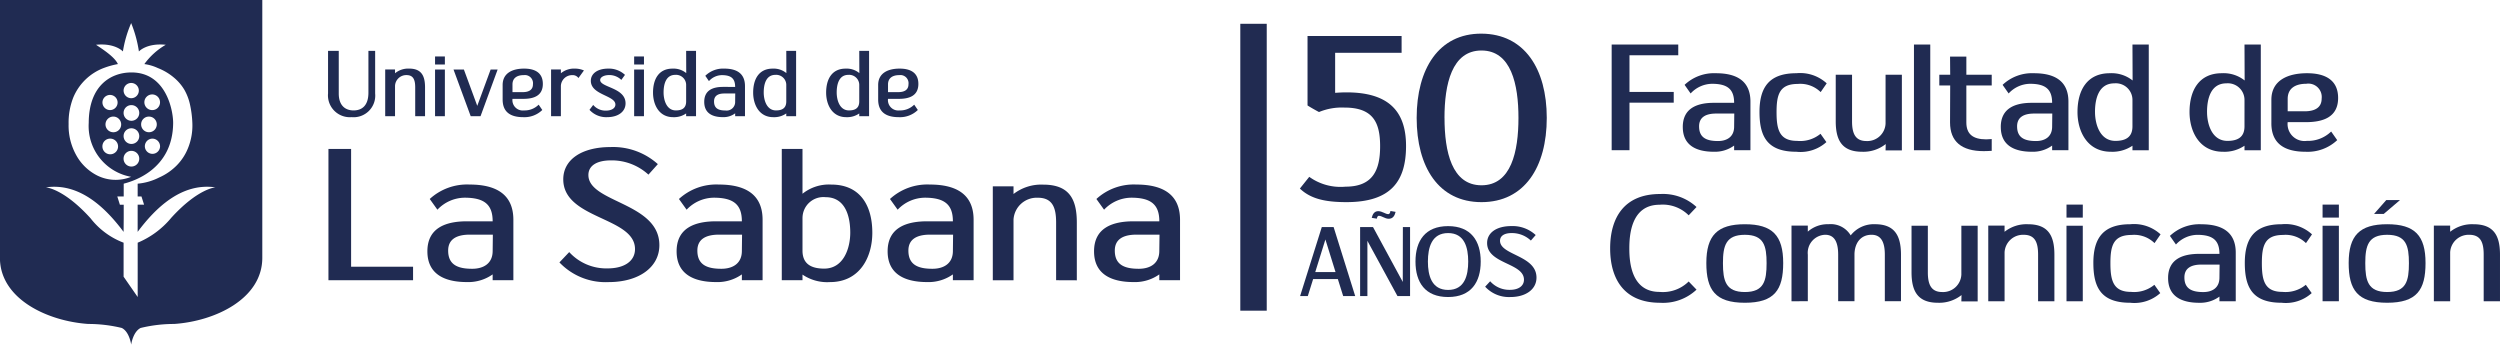 <svg id="Grupo_101" data-name="Grupo 101" xmlns="http://www.w3.org/2000/svg" xmlns:xlink="http://www.w3.org/1999/xlink" width="303.41" height="41.82" viewBox="0 0 303.41 41.82">
  <defs>
    <clipPath id="clip-path">
      <rect id="Rectángulo_54" data-name="Rectángulo 54" width="303.41" height="41.819" fill="none"/>
    </clipPath>
  </defs>
  <path id="Trazado_829" data-name="Trazado 829" d="M1144.046,31.615h8.082v1.3h-5.92v4.453h5.37v1.3h-5.37v5.773h-2.162Z" transform="translate(-948.448 -26.209)" fill="#202b52"/>
  <g id="Grupo_100" data-name="Grupo 100">
    <g id="Grupo_99" data-name="Grupo 99" clip-path="url(#clip-path)">
      <path id="Trazado_830" data-name="Trazado 830" d="M1194.531,58.505c0-2.328,1.814-2.932,3.775-2.932h2.456c0-1.65-.807-2.309-2.694-2.309a3.587,3.587,0,0,0-2.584,1.173l-.733-1.045a5.2,5.2,0,0,1,3.812-1.411c2.547,0,4.179.971,4.179,3.445v5.9h-1.979V60.76a3.961,3.961,0,0,1-2.456.751c-2.163,0-3.775-.788-3.775-3.005m1.979-.073c0,1.375.9,1.778,2.291,1.778,1.155,0,1.961-.568,1.961-1.741l.018-1.594h-2.2c-1.283,0-2.071.458-2.071,1.558" transform="translate(-990.302 -43.094)" fill="#202b52"/>
      <path id="Trazado_831" data-name="Trazado 831" d="M1248.982,56.691c0-3.006,1.173-4.71,4.472-4.71a4.763,4.763,0,0,1,3.684,1.228l-.733,1.063a3.518,3.518,0,0,0-2.786-.99c-2.236,0-2.566,1.338-2.566,3.427s.33,3.482,2.492,3.482a3.858,3.858,0,0,0,2.841-.861l.715,1.008a4.683,4.683,0,0,1-3.647,1.173c-3.5,0-4.472-1.814-4.472-4.82" transform="translate(-1035.443 -43.094)" fill="#202b52"/>
      <path id="Trazado_832" data-name="Trazado 832" d="M1305.09,53.053V58.7c0,1.374.33,2.4,1.741,2.4a2.219,2.219,0,0,0,2.327-2.126v-5.92h1.979v9.182h-1.979l.018-.77a4.352,4.352,0,0,1-2.859.935c-2.492,0-3.207-1.448-3.207-3.7V53.053Z" transform="translate(-1080.318 -43.983)" fill="#202b52"/>
      <rect id="Rectángulo_53" data-name="Rectángulo 53" width="1.979" height="12.829" transform="translate(232.286 5.405)" fill="#202b52"/>
      <path id="Trazado_833" data-name="Trazado 833" d="M1377.961,42.389l-.018-2.2h1.979v2.2H1383v1.3h-3.079v4.49c0,1.393.77,2.053,2.419,2.053.2,0,.422-.018.66-.037v1.429c-.385.018-.641.037-.971.037-2.694,0-4.087-1.173-4.087-3.482l.018-4.49h-1.32v-1.3Z" transform="translate(-1141.277 -33.319)" fill="#202b52"/>
      <path id="Trazado_834" data-name="Trazado 834" d="M1420.267,58.505c0-2.328,1.814-2.932,3.775-2.932h2.456c0-1.65-.807-2.309-2.694-2.309a3.587,3.587,0,0,0-2.584,1.173l-.733-1.045a5.2,5.2,0,0,1,3.812-1.411c2.547,0,4.178.971,4.178,3.445v5.9H1426.5V60.76a3.961,3.961,0,0,1-2.456.751c-2.163,0-3.775-.788-3.775-3.005m1.979-.073c0,1.375.9,1.778,2.291,1.778,1.154,0,1.961-.568,1.961-1.741l.018-1.594h-2.2c-1.283,0-2.071.458-2.071,1.558" transform="translate(-1177.444 -43.094)" fill="#202b52"/>
      <path id="Trazado_835" data-name="Trazado 835" d="M1474.718,39.807c0-2.657,1.173-4.71,3.922-4.71a4.093,4.093,0,0,1,2.767.88l-.018-4.362h1.979V44.444h-1.979v-.55a4.331,4.331,0,0,1-2.621.733c-2.877,0-4.05-2.492-4.05-4.82m2.126-.018c0,1.5.6,3.519,2.474,3.519,1.209,0,2.071-.421,2.071-1.759V38.378a2.019,2.019,0,0,0-2.2-2.052c-1.924,0-2.346,1.924-2.346,3.464" transform="translate(-1222.585 -26.21)" fill="#202b52"/>
      <path id="Trazado_836" data-name="Trazado 836" d="M1554.251,39.807c0-2.657,1.173-4.71,3.922-4.71a4.093,4.093,0,0,1,2.767.88l-.018-4.362h1.979V44.444h-1.979v-.55a4.33,4.33,0,0,1-2.621.733c-2.877,0-4.05-2.492-4.05-4.82m2.126-.018c0,1.5.6,3.519,2.474,3.519,1.209,0,2.071-.421,2.071-1.759V38.378a2.019,2.019,0,0,0-2.2-2.052c-1.924,0-2.346,1.924-2.346,3.464" transform="translate(-1288.521 -26.21)" fill="#202b52"/>
      <path id="Trazado_837" data-name="Trazado 837" d="M1612.348,58.047v-2.84c0-2.4,2.053-3.226,4.325-3.226,2.163,0,3.775.788,3.775,3.006,0,2.4-1.943,2.932-3.922,2.932h-2.2a2.058,2.058,0,0,0,2.327,2.273,4.028,4.028,0,0,0,2.951-1.136l.733,1.045a5.215,5.215,0,0,1-3.83,1.411c-2.547,0-4.16-.971-4.16-3.464m4.05-1.448c1.246,0,2.053-.458,2.053-1.539a1.623,1.623,0,0,0-1.869-1.8c-1.265,0-2.254.513-2.254,1.833v1.5Z" transform="translate(-1336.685 -43.094)" fill="#202b52"/>
      <path id="Trazado_838" data-name="Trazado 838" d="M1149.04,137.732a5.992,5.992,0,0,1,4.417,1.576l-.953,1.008a4.444,4.444,0,0,0-3.537-1.283c-3.464,0-3.665,3.72-3.665,5.3s.2,5.278,3.665,5.278a4.442,4.442,0,0,0,3.537-1.265l.953.99a5.922,5.922,0,0,1-4.417,1.594c-4.453,0-6.066-2.987-6.066-6.6s1.613-6.6,6.066-6.6" transform="translate(-947.56 -114.184)" fill="#202b52"/>
      <path id="Trazado_839" data-name="Trazado 839" d="M1211.253,163.882c0-3.354,1.338-4.71,4.673-4.71,3.354,0,4.655,1.374,4.655,4.71,0,3.262-1.063,4.82-4.655,4.82s-4.673-1.558-4.673-4.82m2.016.018c0,2.126.33,3.5,2.657,3.5s2.639-1.374,2.639-3.5c0-2.108-.33-3.445-2.639-3.445s-2.657,1.338-2.657,3.445" transform="translate(-1004.165 -131.958)" fill="#202b52"/>
      <path id="Trazado_840" data-name="Trazado 840" d="M1271.707,168.519v-9.182h1.979v.733a3.639,3.639,0,0,1,2.511-.9,2.817,2.817,0,0,1,2.694,1.356,3.55,3.55,0,0,1,2.951-1.356c2.346,0,3.152,1.338,3.152,3.7v5.645h-1.961v-5.645c0-1.356-.348-2.419-1.613-2.419-1.356,0-2.071,1.063-2.071,2.419v5.645h-1.979v-5.645c0-1.356-.348-2.419-1.576-2.419a2.19,2.19,0,0,0-2.107,2.419v5.645Z" transform="translate(-1054.283 -131.958)" fill="#202b52"/>
      <path id="Trazado_841" data-name="Trazado 841" d="M1358.9,160.243v5.645c0,1.374.33,2.4,1.741,2.4a2.219,2.219,0,0,0,2.327-2.126v-5.919h1.979v9.182h-1.979l.018-.77a4.351,4.351,0,0,1-2.859.935c-2.492,0-3.207-1.448-3.207-3.7v-5.645Z" transform="translate(-1124.929 -132.846)" fill="#202b52"/>
      <path id="Trazado_842" data-name="Trazado 842" d="M1411.374,159.337h1.979v.752a4.26,4.26,0,0,1,2.841-.916c2.493,0,3.207,1.429,3.207,3.7v5.645h-1.979v-5.645c0-1.393-.312-2.419-1.741-2.419a2.243,2.243,0,0,0-2.327,2.126v5.938h-1.979Z" transform="translate(-1170.071 -131.958)" fill="#202b52"/>
      <path id="Trazado_843" data-name="Trazado 843" d="M1468.876,146.812H1466.9v-1.576h1.979Zm-1.979.99h1.979v9.163H1466.9Z" transform="translate(-1216.101 -120.405)" fill="#202b52"/>
      <path id="Trazado_844" data-name="Trazado 844" d="M1485.976,163.882c0-3.005,1.173-4.71,4.472-4.71a4.762,4.762,0,0,1,3.684,1.228l-.733,1.063a3.517,3.517,0,0,0-2.786-.99c-2.236,0-2.566,1.338-2.566,3.427s.33,3.482,2.493,3.482a3.859,3.859,0,0,0,2.841-.861l.715,1.008a4.683,4.683,0,0,1-3.647,1.173c-3.5,0-4.472-1.814-4.472-4.82" transform="translate(-1231.918 -131.958)" fill="#202b52"/>
      <path id="Trazado_845" data-name="Trazado 845" d="M1539.034,165.7c0-2.328,1.814-2.932,3.775-2.932h2.456c0-1.649-.807-2.309-2.694-2.309a3.587,3.587,0,0,0-2.584,1.173l-.733-1.045a5.2,5.2,0,0,1,3.812-1.411c2.547,0,4.178.971,4.178,3.445v5.9h-1.979v-.568a3.96,3.96,0,0,1-2.456.752c-2.163,0-3.775-.788-3.775-3.006m1.979-.073c0,1.374.9,1.778,2.291,1.778,1.155,0,1.961-.568,1.961-1.741l.019-1.594h-2.2c-1.283,0-2.071.458-2.071,1.558" transform="translate(-1275.905 -131.958)" fill="#202b52"/>
      <path id="Trazado_846" data-name="Trazado 846" d="M1593.485,163.882c0-3.005,1.173-4.71,4.472-4.71a4.762,4.762,0,0,1,3.684,1.228l-.733,1.063a3.518,3.518,0,0,0-2.786-.99c-2.236,0-2.566,1.338-2.566,3.427s.33,3.482,2.492,3.482a3.859,3.859,0,0,0,2.841-.861l.715,1.008a4.682,4.682,0,0,1-3.647,1.173c-3.5,0-4.472-1.814-4.472-4.82" transform="translate(-1321.047 -131.958)" fill="#202b52"/>
      <path id="Trazado_847" data-name="Trazado 847" d="M1650.665,146.812h-1.979v-1.576h1.979Zm-1.979.99h1.979v9.163h-1.979Z" transform="translate(-1366.81 -120.405)" fill="#202b52"/>
      <path id="Trazado_848" data-name="Trazado 848" d="M1671.9,144.953c3.354,0,4.655,1.374,4.655,4.71,0,3.262-1.063,4.82-4.655,4.82s-4.673-1.558-4.673-4.82c0-3.354,1.338-4.71,4.673-4.71m0,8.228c2.327,0,2.639-1.374,2.639-3.5,0-2.107-.33-3.445-2.639-3.445s-2.657,1.338-2.657,3.445c0,2.126.33,3.5,2.657,3.5m-1.594-9.475,1.484-1.686h1.668l-1.979,1.686Z" transform="translate(-1382.183 -117.74)" fill="#202b52"/>
      <path id="Trazado_849" data-name="Trazado 849" d="M1727.684,159.337h1.979v.752a4.26,4.26,0,0,1,2.841-.916c2.493,0,3.207,1.429,3.207,3.7v5.645h-1.979v-5.645c0-1.393-.312-2.419-1.741-2.419a2.243,2.243,0,0,0-2.327,2.126v5.938h-1.979Z" transform="translate(-1432.302 -131.958)" fill="#202b52"/>
      <line id="Línea_12" data-name="Línea 12" y2="34.818" transform="translate(152.132 2.887)" fill="none" stroke="#212b51" stroke-width="3.208"/>
      <path id="Trazado_850" data-name="Trazado 850" d="M922.734,44.051l1.136-1.42a6.5,6.5,0,0,0,4.4,1.193c3.351,0,4.2-2.045,4.2-4.913,0-2.84-.824-4.686-4.317-4.686a7.25,7.25,0,0,0-3.1.54c-.284-.142-1.136-.625-1.392-.8V25.535h11.417V27.58h-8.066v4.856c.426-.029.881-.057,1.363-.057,5.083,0,7.242,2.243,7.242,6.5S933.81,45.7,928.385,45.7c-2.5,0-4.317-.369-5.651-1.647" transform="translate(-764.974 -21.169)" fill="#202b52"/>
      <path id="Trazado_851" data-name="Trazado 851" d="M1005.624,34.1c0-5.935,2.669-10.252,7.867-10.224,5.226.028,7.923,4.288,7.923,10.224,0,5.964-2.7,10.224-7.923,10.224-5.2,0-7.867-4.26-7.867-10.224m3.38,0c0,4.09.88,8.179,4.487,8.179s4.487-4.089,4.487-8.179c0-4.061-.88-8.179-4.487-8.179S1009,30.036,1009,34.1" transform="translate(-833.692 -19.792)" fill="#202b52"/>
      <path id="Trazado_852" data-name="Trazado 852" d="M922.893,169.557l2.631-8.371h1.435l2.619,8.371h-1.459l-.646-2.057h-3l-.646,2.057Zm4.3-2.906-1.231-3.959-1.232,3.959Z" transform="translate(-765.106 -133.628)" fill="#202b52"/>
      <path id="Trazado_853" data-name="Trazado 853" d="M965.485,160.105v-8.371h1.566l3.612,6.661.012-6.661h.873v8.371h-1.531l-3.647-6.7v6.7Zm2.212-10.3c.466,0,.861.359,1.2.359.191,0,.263-.239.263-.383l.633.108c-.107.454-.323.837-.837.837-.466,0-.825-.359-1.2-.359-.18,0-.227.251-.239.347l-.622-.1c.1-.431.311-.813.8-.813" transform="translate(-800.416 -124.176)" fill="#202b52"/>
      <path id="Trazado_854" data-name="Trazado 854" d="M1004.79,164.792c0-2.523,1.184-4.3,3.958-4.3s3.959,1.794,3.959,4.3-1.172,4.305-3.959,4.305-3.958-1.782-3.958-4.305m1.507,0c0,1.7.454,3.444,2.452,3.444s2.44-1.746,2.44-3.444-.443-3.456-2.44-3.456-2.452,1.758-2.452,3.456" transform="translate(-833.001 -133.049)" fill="#202b52"/>
      <path id="Trazado_855" data-name="Trazado 855" d="M1054.848,167.184a3.1,3.1,0,0,0,2.392,1.041c1.064,0,1.71-.478,1.71-1.232,0-2.057-4.473-1.89-4.473-4.449,0-1.256,1.148-2.057,2.942-2.057a4.119,4.119,0,0,1,2.954,1.088l-.586.67a3.339,3.339,0,0,0-2.332-.909c-.921,0-1.411.359-1.411.933,0,1.77,4.425,1.746,4.425,4.473,0,1.411-1.28,2.356-3.169,2.356a3.922,3.922,0,0,1-3.062-1.255Z" transform="translate(-873.995 -133.049)" fill="#202b52"/>
      <path id="Trazado_856" data-name="Trazado 856" d="M232.865,41.284V36.106h1.3v5.178c0,1.473.806,2.051,1.8,2.051s1.8-.567,1.8-2.153V36.106h.817v5.178a2.626,2.626,0,0,1-2.86,2.866,2.654,2.654,0,0,1-2.859-2.866" transform="translate(-193.052 -29.933)" fill="#202b52"/>
      <path id="Trazado_857" data-name="Trazado 857" d="M277.072,54.477v-3.49c0-.861-.188-1.5-1.049-1.5a1.366,1.366,0,0,0-1.4,1.314v3.671h-1.192V48.8h1.192v.464a2.525,2.525,0,0,1,1.711-.566c1.5,0,1.932.884,1.932,2.288v3.49Z" transform="translate(-226.681 -40.373)" fill="#202b52"/>
      <path id="Trazado_858" data-name="Trazado 858" d="M308.826,40.082h1.192v.975h-1.192Zm0,1.586h1.192v5.665h-1.192Z" transform="translate(-256.026 -33.229)" fill="#202b52"/>
      <path id="Trazado_859" data-name="Trazado 859" d="M325.215,55.025h-1.193c-.353-.952-1.733-4.713-2.087-5.665h1.259l1.623,4.408,1.623-4.408h.85c-.354.975-1.723,4.691-2.076,5.665" transform="translate(-266.895 -40.921)" fill="#202b52"/>
      <path id="Trazado_860" data-name="Trazado 860" d="M358.009,52.37a1.256,1.256,0,0,0,1.4,1.405,2.392,2.392,0,0,0,1.777-.7l.442.646a3.1,3.1,0,0,1-2.308.872c-1.534,0-2.506-.6-2.506-2.141V50.693c0-1.484,1.237-1.994,2.605-1.994,1.3,0,2.274.487,2.274,1.858,0,1.484-1.17,1.813-2.362,1.813Zm0-1.745v.929h1.248c.751,0,1.236-.283,1.236-.952a.99.99,0,0,0-1.126-1.111c-.761,0-1.358.317-1.358,1.133" transform="translate(-295.812 -40.373)" fill="#202b52"/>
      <path id="Trazado_861" data-name="Trazado 861" d="M394.5,49.843a.839.839,0,0,0-.729-.351,1.365,1.365,0,0,0-1.4,1.314v3.671H391.18V48.8h1.192v.465a2.493,2.493,0,0,1,1.7-.566,2.711,2.711,0,0,1,1.1.227c-.154.2-.563.782-.673.918" transform="translate(-324.3 -40.373)" fill="#202b52"/>
      <path id="Trazado_862" data-name="Trazado 862" d="M418.438,53.707l.453-.6a1.944,1.944,0,0,0,1.546.691c.685,0,1.148-.294,1.148-.736,0-1.122-2.981-1.155-2.981-2.878,0-.9.839-1.484,2.1-1.484a2.839,2.839,0,0,1,2.043.759l-.442.612a2.085,2.085,0,0,0-1.468-.589c-.641,0-1.1.261-1.1.6,0,.918,3.08.906,3.08,2.833,0,1.008-.894,1.677-2.23,1.677a2.733,2.733,0,0,1-2.142-.884" transform="translate(-346.898 -40.373)" fill="#202b52"/>
      <path id="Trazado_863" data-name="Trazado 863" d="M450.152,40.082h1.192v.975h-1.192Zm0,1.586h1.192v5.665h-1.192Z" transform="translate(-373.189 -33.229)" fill="#202b52"/>
      <path id="Trazado_864" data-name="Trazado 864" d="M467.6,44.037V43.7a2.562,2.562,0,0,1-1.579.453c-1.733,0-2.44-1.541-2.44-2.98,0-1.643.707-2.912,2.363-2.912a2.424,2.424,0,0,1,1.667.544l-.011-2.7H468.8v7.931Zm0-3.75a1.229,1.229,0,0,0-1.325-1.269c-1.159,0-1.413,1.189-1.413,2.141,0,.929.364,2.175,1.49,2.175.729,0,1.248-.261,1.248-1.088Z" transform="translate(-384.327 -29.933)" fill="#202b52"/>
      <path id="Trazado_865" data-name="Trazado 865" d="M503.641,50.92c0-1.02-.486-1.428-1.623-1.428a2.138,2.138,0,0,0-1.557.725l-.442-.646a3.088,3.088,0,0,1,2.3-.872c1.535,0,2.517.6,2.517,2.13v3.648h-1.192v-.351a2.345,2.345,0,0,1-1.48.464c-1.3,0-2.274-.487-2.274-1.858,0-1.439,1.093-1.813,2.274-1.813Zm.011.8h-1.325c-.773,0-1.247.283-1.247.963,0,.85.541,1.1,1.38,1.1a1.036,1.036,0,0,0,1.181-1.076Z" transform="translate(-414.421 -40.373)" fill="#202b52"/>
      <path id="Trazado_866" data-name="Trazado 866" d="M538.658,44.037V43.7a2.562,2.562,0,0,1-1.579.453c-1.733,0-2.44-1.541-2.44-2.98,0-1.643.707-2.912,2.363-2.912a2.423,2.423,0,0,1,1.667.544l-.011-2.7h1.192v7.931Zm0-3.75a1.229,1.229,0,0,0-1.325-1.269c-1.159,0-1.413,1.189-1.413,2.141,0,.929.364,2.175,1.49,2.175.729,0,1.248-.261,1.248-1.088Z" transform="translate(-443.232 -29.933)" fill="#202b52"/>
      <path id="Trazado_867" data-name="Trazado 867" d="M590.461,44.037V43.7a2.562,2.562,0,0,1-1.579.453c-1.733,0-2.44-1.541-2.44-2.98,0-1.643.707-2.912,2.363-2.912a2.424,2.424,0,0,1,1.667.544l-.011-2.7h1.192v7.931Zm0-3.75a1.229,1.229,0,0,0-1.325-1.269c-1.159,0-1.413,1.189-1.413,2.141,0,.929.364,2.175,1.49,2.175.729,0,1.248-.261,1.248-1.088Z" transform="translate(-486.178 -29.933)" fill="#202b52"/>
      <path id="Trazado_868" data-name="Trazado 868" d="M624.582,52.37a1.256,1.256,0,0,0,1.4,1.405,2.392,2.392,0,0,0,1.777-.7l.442.646a3.1,3.1,0,0,1-2.308.872c-1.534,0-2.506-.6-2.506-2.141V50.693c0-1.484,1.237-1.994,2.605-1.994,1.3,0,2.274.487,2.274,1.858,0,1.484-1.17,1.813-2.362,1.813Zm0-1.745v.929h1.248c.751,0,1.236-.283,1.236-.952a.99.99,0,0,0-1.126-1.111c-.761,0-1.358.317-1.358,1.133" transform="translate(-516.809 -40.373)" fill="#202b52"/>
      <path id="Trazado_869" data-name="Trazado 869" d="M233.151,121.656V105.723H235.9v14.294h7.52v1.639Z" transform="translate(-193.289 -87.647)" fill="#202b52"/>
      <path id="Trazado_870" data-name="Trazado 870" d="M311.336,135.478c0-2.049-1.024-2.868-3.422-2.868a4.6,4.6,0,0,0-3.283,1.457l-.931-1.3a6.692,6.692,0,0,1,4.842-1.753c3.236,0,5.308,1.207,5.308,4.279v7.33h-2.515v-.706a5.109,5.109,0,0,1-3.12.933c-2.747,0-4.8-.979-4.8-3.733,0-2.891,2.3-3.642,4.8-3.642Zm.023,1.616h-2.793c-1.63,0-2.631.569-2.631,1.935,0,1.707,1.141,2.208,2.91,2.208,1.467,0,2.491-.706,2.491-2.162Z" transform="translate(-251.545 -108.617)" fill="#202b52"/>
      <path id="Trazado_871" data-name="Trazado 871" d="M397.115,118.388l1.187-1.252a6.093,6.093,0,0,0,4.656,1.98c2.072,0,3.329-.91,3.329-2.344,0-3.915-8.707-3.6-8.707-8.467,0-2.39,2.235-3.915,5.727-3.915a8.123,8.123,0,0,1,5.751,2.071l-1.141,1.275a6.587,6.587,0,0,0-4.54-1.73c-1.793,0-2.747.683-2.747,1.776,0,3.368,8.614,3.323,8.614,8.513,0,2.686-2.491,4.484-6.169,4.484a7.72,7.72,0,0,1-5.96-2.39" transform="translate(-329.22 -86.542)" fill="#202b52"/>
      <path id="Trazado_872" data-name="Trazado 872" d="M488.237,135.478c0-2.049-1.024-2.868-3.422-2.868a4.6,4.6,0,0,0-3.283,1.457l-.931-1.3a6.693,6.693,0,0,1,4.843-1.753c3.236,0,5.308,1.207,5.308,4.279v7.33h-2.515v-.706a5.109,5.109,0,0,1-3.12.933c-2.747,0-4.8-.979-4.8-3.733,0-2.891,2.3-3.642,4.8-3.642Zm.023,1.616h-2.793c-1.63,0-2.631.569-2.631,1.935,0,1.707,1.141,2.208,2.91,2.208,1.467,0,2.491-.706,2.491-2.162Z" transform="translate(-398.201 -108.617)" fill="#202b52"/>
      <path id="Trazado_873" data-name="Trazado 873" d="M557.464,121.656H554.95V105.723h2.514v5.44a5.128,5.128,0,0,1,3.492-1.115c3.515,0,4.982,2.549,4.982,5.85,0,2.891-1.467,5.986-5.145,5.986a5.336,5.336,0,0,1-3.329-.91Zm0-7.6v4.007c0,1.661,1.117,2.185,2.631,2.185,2.375,0,3.166-2.5,3.166-4.37,0-1.912-.559-4.3-3-4.3a2.54,2.54,0,0,0-2.794,2.481" transform="translate(-460.07 -87.648)" fill="#202b52"/>
      <path id="Trazado_874" data-name="Trazado 874" d="M638.038,135.478c0-2.049-1.024-2.868-3.422-2.868a4.6,4.6,0,0,0-3.283,1.457l-.931-1.3a6.692,6.692,0,0,1,4.842-1.753c3.236,0,5.308,1.207,5.308,4.279v7.33h-2.515v-.706a5.109,5.109,0,0,1-3.12.933c-2.747,0-4.8-.979-4.8-3.733,0-2.891,2.3-3.642,4.8-3.642Zm.023,1.616h-2.793c-1.63,0-2.631.569-2.631,1.935,0,1.707,1.141,2.208,2.91,2.208,1.467,0,2.491-.706,2.491-2.162Z" transform="translate(-522.391 -108.617)" fill="#202b52"/>
      <path id="Trazado_875" data-name="Trazado 875" d="M712.434,142.626v-7.011c0-1.73-.4-3-2.212-3a2.825,2.825,0,0,0-2.957,2.64v7.375h-2.514v-11.4h2.514v.933a5.491,5.491,0,0,1,3.608-1.138c3.167,0,4.074,1.776,4.074,4.6v7.011Z" transform="translate(-584.26 -108.617)" fill="#202b52"/>
      <path id="Trazado_876" data-name="Trazado 876" d="M784.572,135.478c0-2.049-1.024-2.868-3.422-2.868a4.6,4.6,0,0,0-3.283,1.457l-.931-1.3a6.692,6.692,0,0,1,4.842-1.753c3.236,0,5.308,1.207,5.308,4.279v7.33h-2.515v-.706a5.109,5.109,0,0,1-3.12.933c-2.747,0-4.8-.979-4.8-3.733,0-2.891,2.3-3.642,4.8-3.642Zm.023,1.616H781.8c-1.63,0-2.631.569-2.631,1.935,0,1.707,1.141,2.208,2.91,2.208,1.467,0,2.491-.706,2.491-2.162Z" transform="translate(-643.872 -108.617)" fill="#202b52"/>
      <path id="Trazado_877" data-name="Trazado 877" d="M0,0V31.609c.242,4.771,5.834,7.374,10.714,7.709a17.225,17.225,0,0,1,4.065.485c.936.466,1.14,2.018,1.14,2.018s.213-1.552,1.15-2.018a17.235,17.235,0,0,1,4.065-.485c4.982-.341,10.687-3.047,10.7-8.01V0ZM20.736,26.492a10.578,10.578,0,0,1-4.026,2.964v6.592L15,33.581V29.456a9.2,9.2,0,0,1-4.011-2.963c-3.286-3.631-5.42-3.751-5.42-3.751,4.135-.6,7.3,2.548,9.431,5.4l.015-1.637V24.846H14.55l-.315-1h.779V22.292c.983-.258,5.965-1.626,6-7.375,0-1.545-.867-6.154-5.1-6.124-2.485.017-5.131,1.611-5.146,6.124a6.259,6.259,0,0,0,5.146,6.544,5,5,0,0,1-4.1-.153,6,6,0,0,1-2.52-2.4,7.372,7.372,0,0,1-.968-3.845,8.368,8.368,0,0,1,.548-3.179,6.478,6.478,0,0,1,3.816-3.667,9.841,9.841,0,0,1,1.618-.439c-.393-.875-1.841-1.792-2.654-2.343,2.332-.236,3.262.81,3.262.81a14.3,14.3,0,0,1,1-3.434l0-.013.007.015a15.007,15.007,0,0,1,.936,3.432s.925-1.046,3.26-.81a8.384,8.384,0,0,0-2.6,2.343,5.646,5.646,0,0,1,1.638.483A6.919,6.919,0,0,1,21.087,9.4a5.788,5.788,0,0,1,1.287,1.494,6.378,6.378,0,0,1,.66,1.685,12.624,12.624,0,0,1,.31,2.33A7.3,7.3,0,0,1,22.809,18,6.3,6.3,0,0,1,21.4,20.124a6.925,6.925,0,0,1-2.093,1.423,7.143,7.143,0,0,1-2.6.746v1.548h.461l.317,1h-.779v1.7h0v1.6c2.133-2.856,5.3-6,9.441-5.4,0,0-2.128.12-5.415,3.751M15.919,12.759A.951.951,0,1,1,15,13.71a.94.94,0,0,1,.922-.951M15,10.971a.925.925,0,1,1,.922.949A.934.934,0,0,1,15,10.971m.919,4.6a.95.95,0,1,1-.918.95.937.937,0,0,1,.918-.95m0,2.739a.952.952,0,1,1-.922.952.941.941,0,0,1,.922-.952M18.5,13.362a.95.95,0,1,1,.921-.949.934.934,0,0,1-.921.949m.926,4.415a.923.923,0,1,1-.925-.951.937.937,0,0,1,.925.951m-1.375-3.626a.95.95,0,1,1-.922.949.937.937,0,0,1,.922-.949m-4.7,2.674a.951.951,0,1,1-.923.95.936.936,0,0,1,.923-.95m-.918-4.412a.92.92,0,1,1,.918.949.933.933,0,0,1-.918-.949m1.354,3.638a.951.951,0,1,1,.918-.951.938.938,0,0,1-.918.951" transform="translate(0 -0.001)" fill="#202b52"/>
    </g>
  </g>
</svg>
